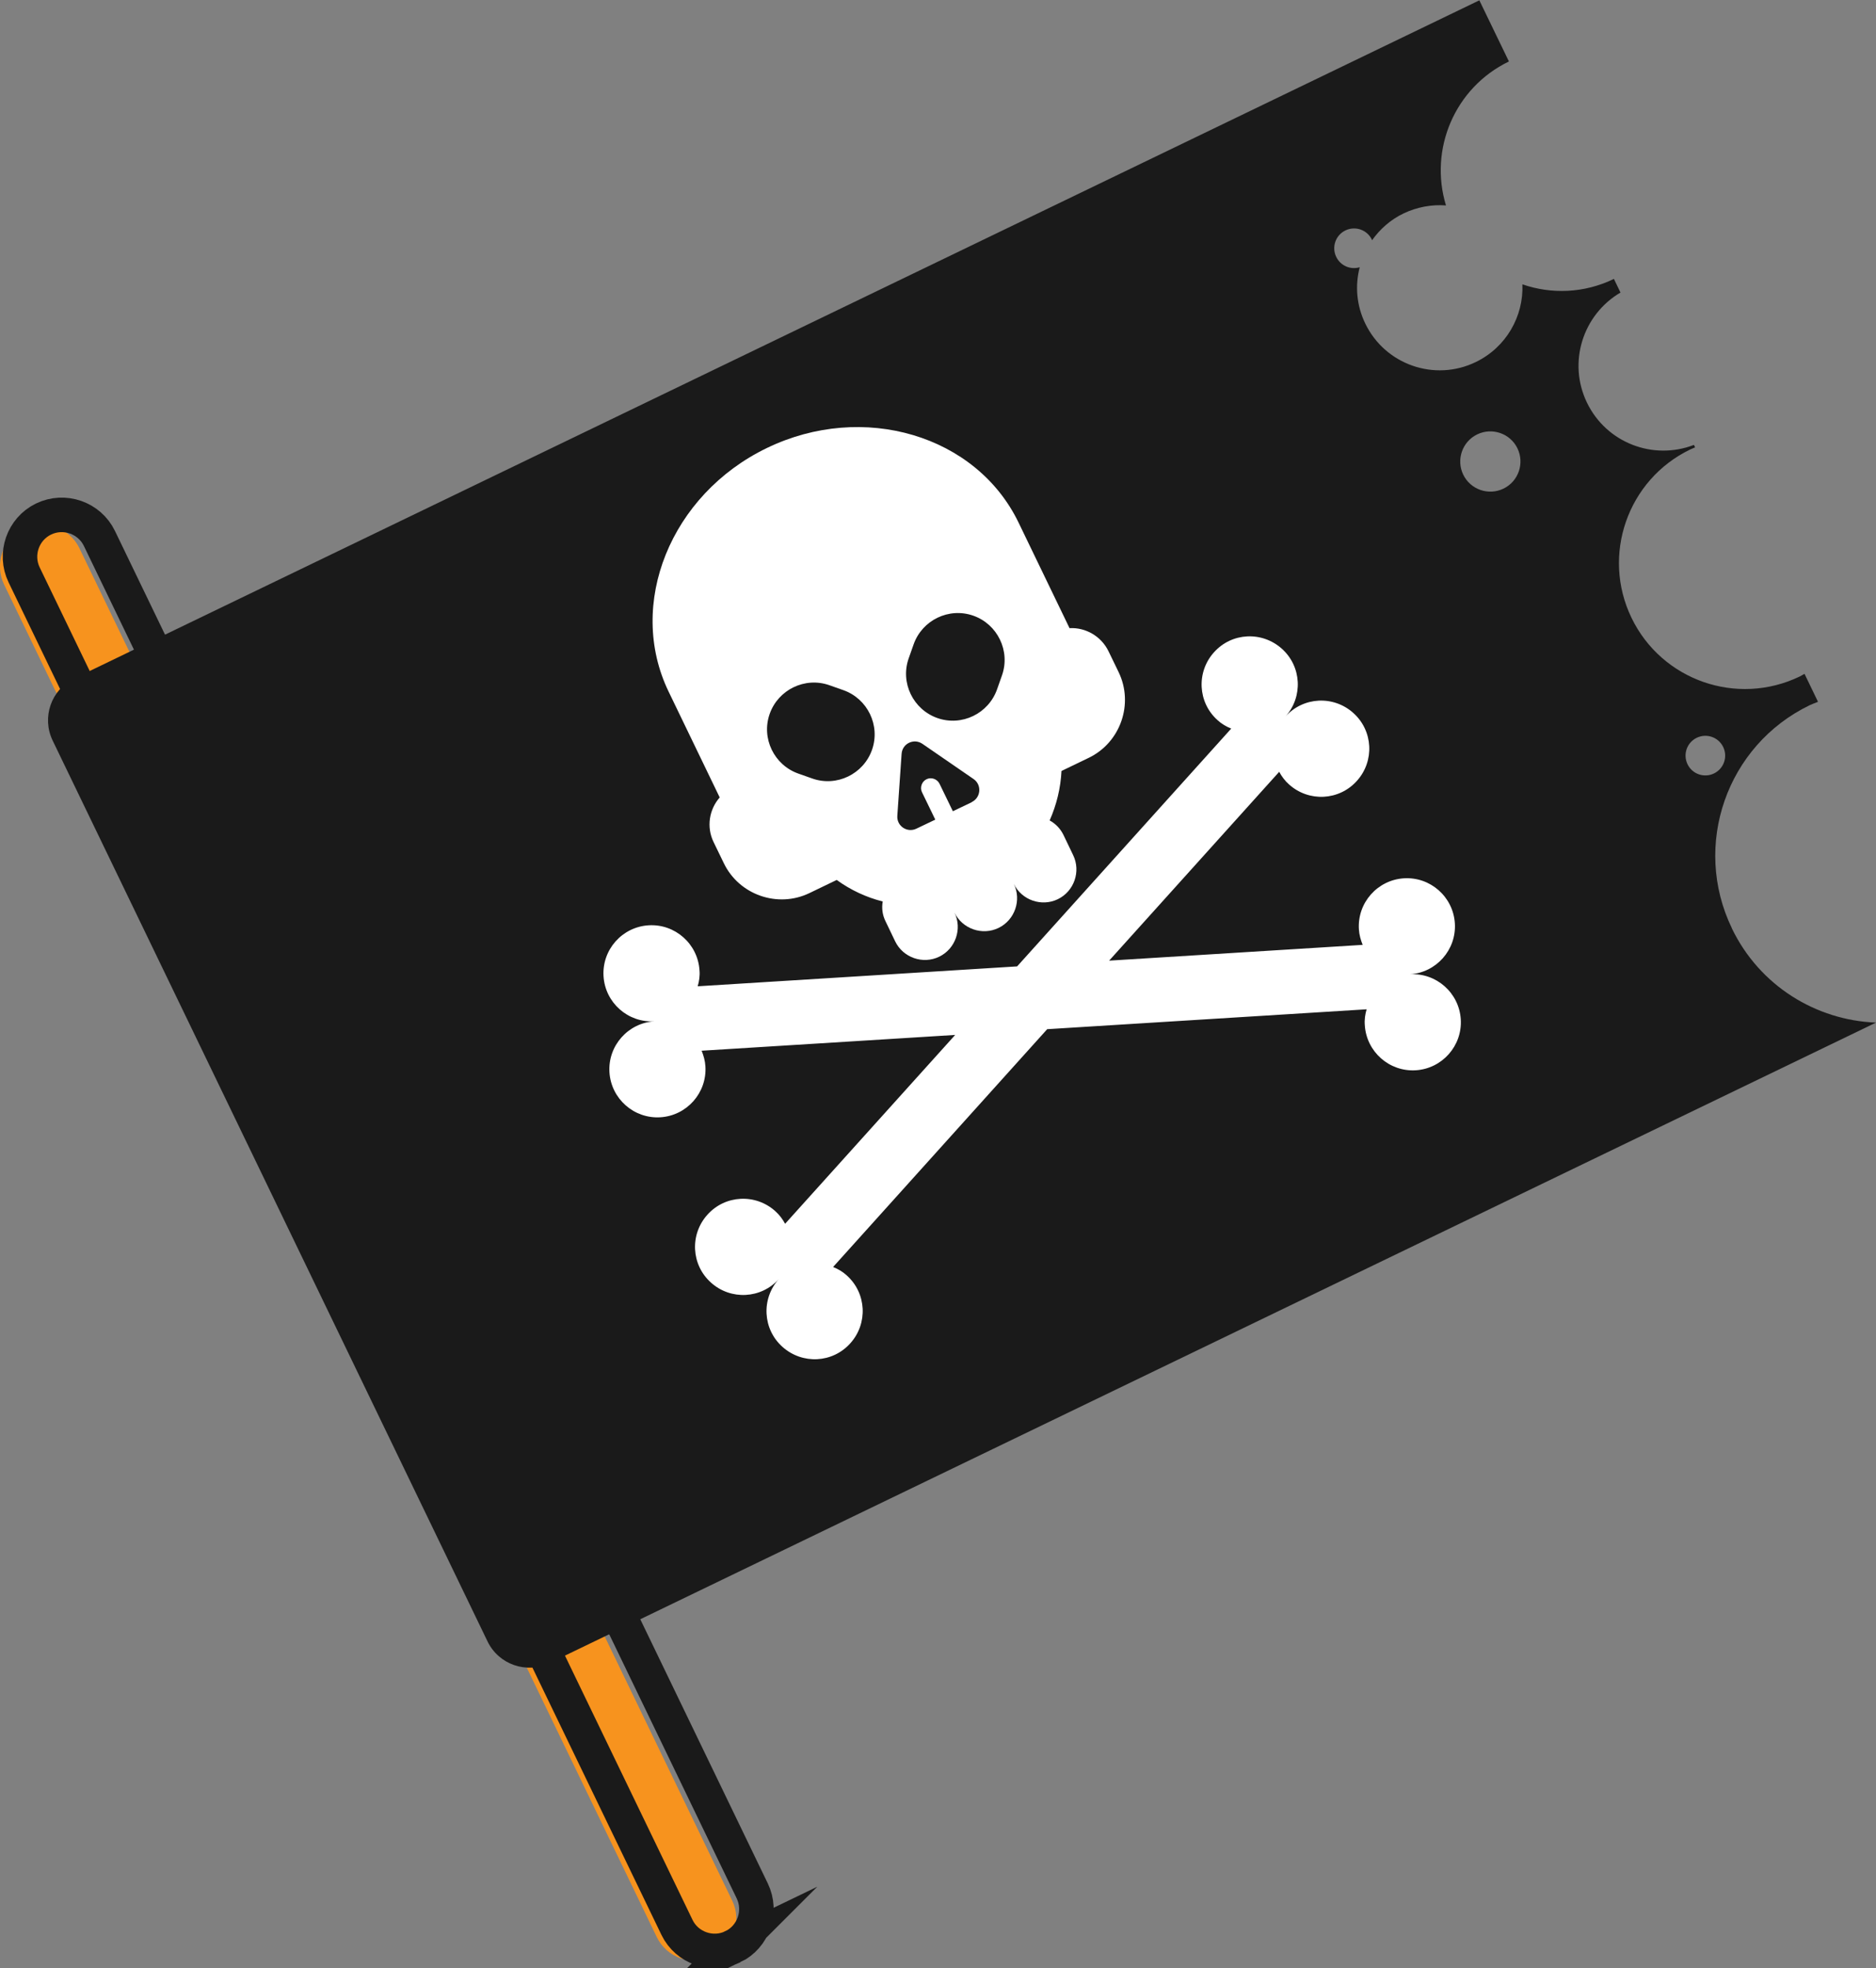 <?xml version="1.0" encoding="UTF-8"?>
<svg id="_レイヤー_2" data-name="レイヤー 2" xmlns="http://www.w3.org/2000/svg" viewBox="0 0 114.17 119.75">
  <rect x="0" y="0" width="114.17" height="119.75" fill="#808080" stroke="none"/>
  <defs>
    <style>
      .cls-1 {
        fill: #fff;
      }

      .cls-2 {
        fill: #f7931e;
      }

      .cls-3 {
        fill: #1a1a1a;
      }

      .cls-4 {
        fill: none;
        stroke: #1a1a1a;
        stroke-miterlimit: 10;
        stroke-width: 2.1px;
      }
    </style>
  </defs>
  <g id="_デザイン1" data-name="デザイン1">
    <g>
      <path class="cls-2" d="M43.37,119.04h0c-1.26.61-2.79.08-3.4-1.18L.25,35.57c-.61-1.26-.08-2.79,1.18-3.4h0c1.26-.61,2.79-.08,3.4,1.18l39.73,82.29c.61,1.26.08,2.79-1.18,3.4Z"/>
      <path class="cls-4" d="M44.6,118.45h0c-1.26.61-2.79.08-3.4-1.18L1.47,34.98c-.61-1.26-.08-2.79,1.18-3.4h0c1.26-.61,2.79-.08,3.4,1.18l39.73,82.29c.61,1.26.08,2.79-1.18,3.4Z"/>
      <path class="cls-3" d="M105.4,56.48c-2.44-5.05-.32-11.13,4.73-13.57.17-.08.34-.14.51-.21l-.82-1.7c-.1.05-.19.11-.29.16-3.82,1.84-8.4.24-10.24-3.57s-.24-8.4,3.57-10.24c.1-.05.2-.08.3-.13l-.07-.15c-2.49.96-5.33-.13-6.51-2.57s-.26-5.35,2.04-6.7l-.4-.83c-1.81.88-3.81.94-5.57.33.08,1.94-.98,3.83-2.84,4.73-2.5,1.21-5.51.16-6.72-2.34-.54-1.11-.63-2.32-.34-3.43-.56.17-1.17-.09-1.43-.63-.29-.6-.04-1.32.56-1.61s1.32-.04,1.61.56c0,.01,0,.02.01.04.48-.68,1.13-1.26,1.93-1.64s1.71-.55,2.57-.48c-1.04-3.41.52-7.16,3.83-8.76l-1.8-3.72L4.52,41.28c-1.41.68-1.99,2.37-1.32,3.77l26.47,54.82c.68,1.41,2.37,1.99,3.77,1.32l80.73-38.97c-3.64-.14-7.08-2.23-8.77-5.73ZM103.26,44.89c.6-.29,1.32-.04,1.61.56s.04,1.32-.56,1.61-1.32.04-1.61-.56-.04-1.32.56-1.61ZM89.05,28.88c-.44-.91-.06-2.01.85-2.45s2.01-.06,2.45.85.06,2.01-.85,2.45-2.01.06-2.45-.85Z"/>
      <path class="cls-1" d="M65.1,38.24l-3.11-6.44c-2.57-5.33-9.47-7.37-15.32-4.54h0c-5.86,2.83-8.55,9.5-5.98,14.82l3.11,6.44c-.64.73-.82,1.8-.37,2.72l.62,1.28c.93,1.93,3.28,2.75,5.21,1.82l1.66-.8c.84.61,1.8,1.06,2.8,1.31-.07.4-.02.82.17,1.2l.59,1.23c.48.99,1.69,1.41,2.68.93s1.41-1.69.93-2.68c.48.99,1.69,1.41,2.68.93s1.41-1.69.93-2.68c.48.99,1.69,1.41,2.68.93s1.41-1.69.93-2.68l-.59-1.23c-.19-.39-.49-.69-.84-.88.42-.95.67-1.97.72-3.01l1.66-.8c1.93-.93,2.75-3.28,1.82-5.21l-.62-1.28c-.45-.92-1.4-1.45-2.36-1.4ZM49.44,47.37l-.85-.3c-1.48-.52-2.27-2.15-1.75-3.63.52-1.48,2.15-2.27,3.63-1.75l.85.3c1.48.52,2.27,2.15,1.75,3.63s-2.15,2.27-3.63,1.75ZM59.14,48.81l-1.15.55-.81-1.67c-.14-.29-.5-.42-.79-.28s-.42.5-.28.79l.81,1.67-1.15.55c-.56.27-1.21-.16-1.16-.79l.26-3.76c.04-.63.75-.97,1.27-.61l3.11,2.14c.51.35.45,1.13-.11,1.4ZM60.98,41.09l-.3.85c-.52,1.48-2.15,2.27-3.63,1.75-1.48-.52-2.27-2.15-1.75-3.63l.3-.85c.52-1.48,2.15-2.27,3.63-1.75,1.48.52,2.27,2.15,1.75,3.63Z"/>
      <path class="cls-1" d="M85.44,53.44c-1.61.1-2.84,1.49-2.74,3.1.02.34.11.65.23.95l-15.43.96,10.35-11.49c.15.28.35.55.6.77,1.2,1.08,3.05.99,4.13-.22,1.08-1.2.99-3.05-.22-4.13-1.2-1.08-3.05-.99-4.13.22,1.08-1.2.99-3.05-.22-4.13s-3.05-.99-4.13.22c-1.08,1.2-.99,3.05.22,4.13.25.23.53.39.83.51l-13.03,14.47-19.44,1.21c.09-.31.14-.63.11-.97-.1-1.61-1.49-2.84-3.1-2.74-1.61.1-2.84,1.49-2.74,3.1.1,1.61,1.49,2.84,3.1,2.74-1.61.1-2.84,1.49-2.74,3.1s1.49,2.84,3.1,2.74c1.61-.1,2.84-1.49,2.74-3.1-.02-.34-.11-.65-.23-.95l15.43-.96-10.35,11.49c-.15-.28-.35-.55-.6-.77-1.2-1.08-3.05-.99-4.13.22-1.08,1.2-.99,3.05.22,4.13,1.2,1.08,3.05.99,4.13-.22-1.08,1.2-.99,3.05.22,4.13s3.05.99,4.13-.22c1.08-1.2.99-3.05-.22-4.13-.25-.23-.53-.39-.83-.51l13.03-14.47,19.44-1.21c-.09.31-.14.63-.11.97.1,1.61,1.49,2.84,3.1,2.74,1.61-.1,2.84-1.49,2.74-3.1s-1.49-2.84-3.1-2.74c1.61-.1,2.84-1.49,2.74-3.1s-1.49-2.84-3.1-2.74Z"/>
    </g>
  </g>
</svg>